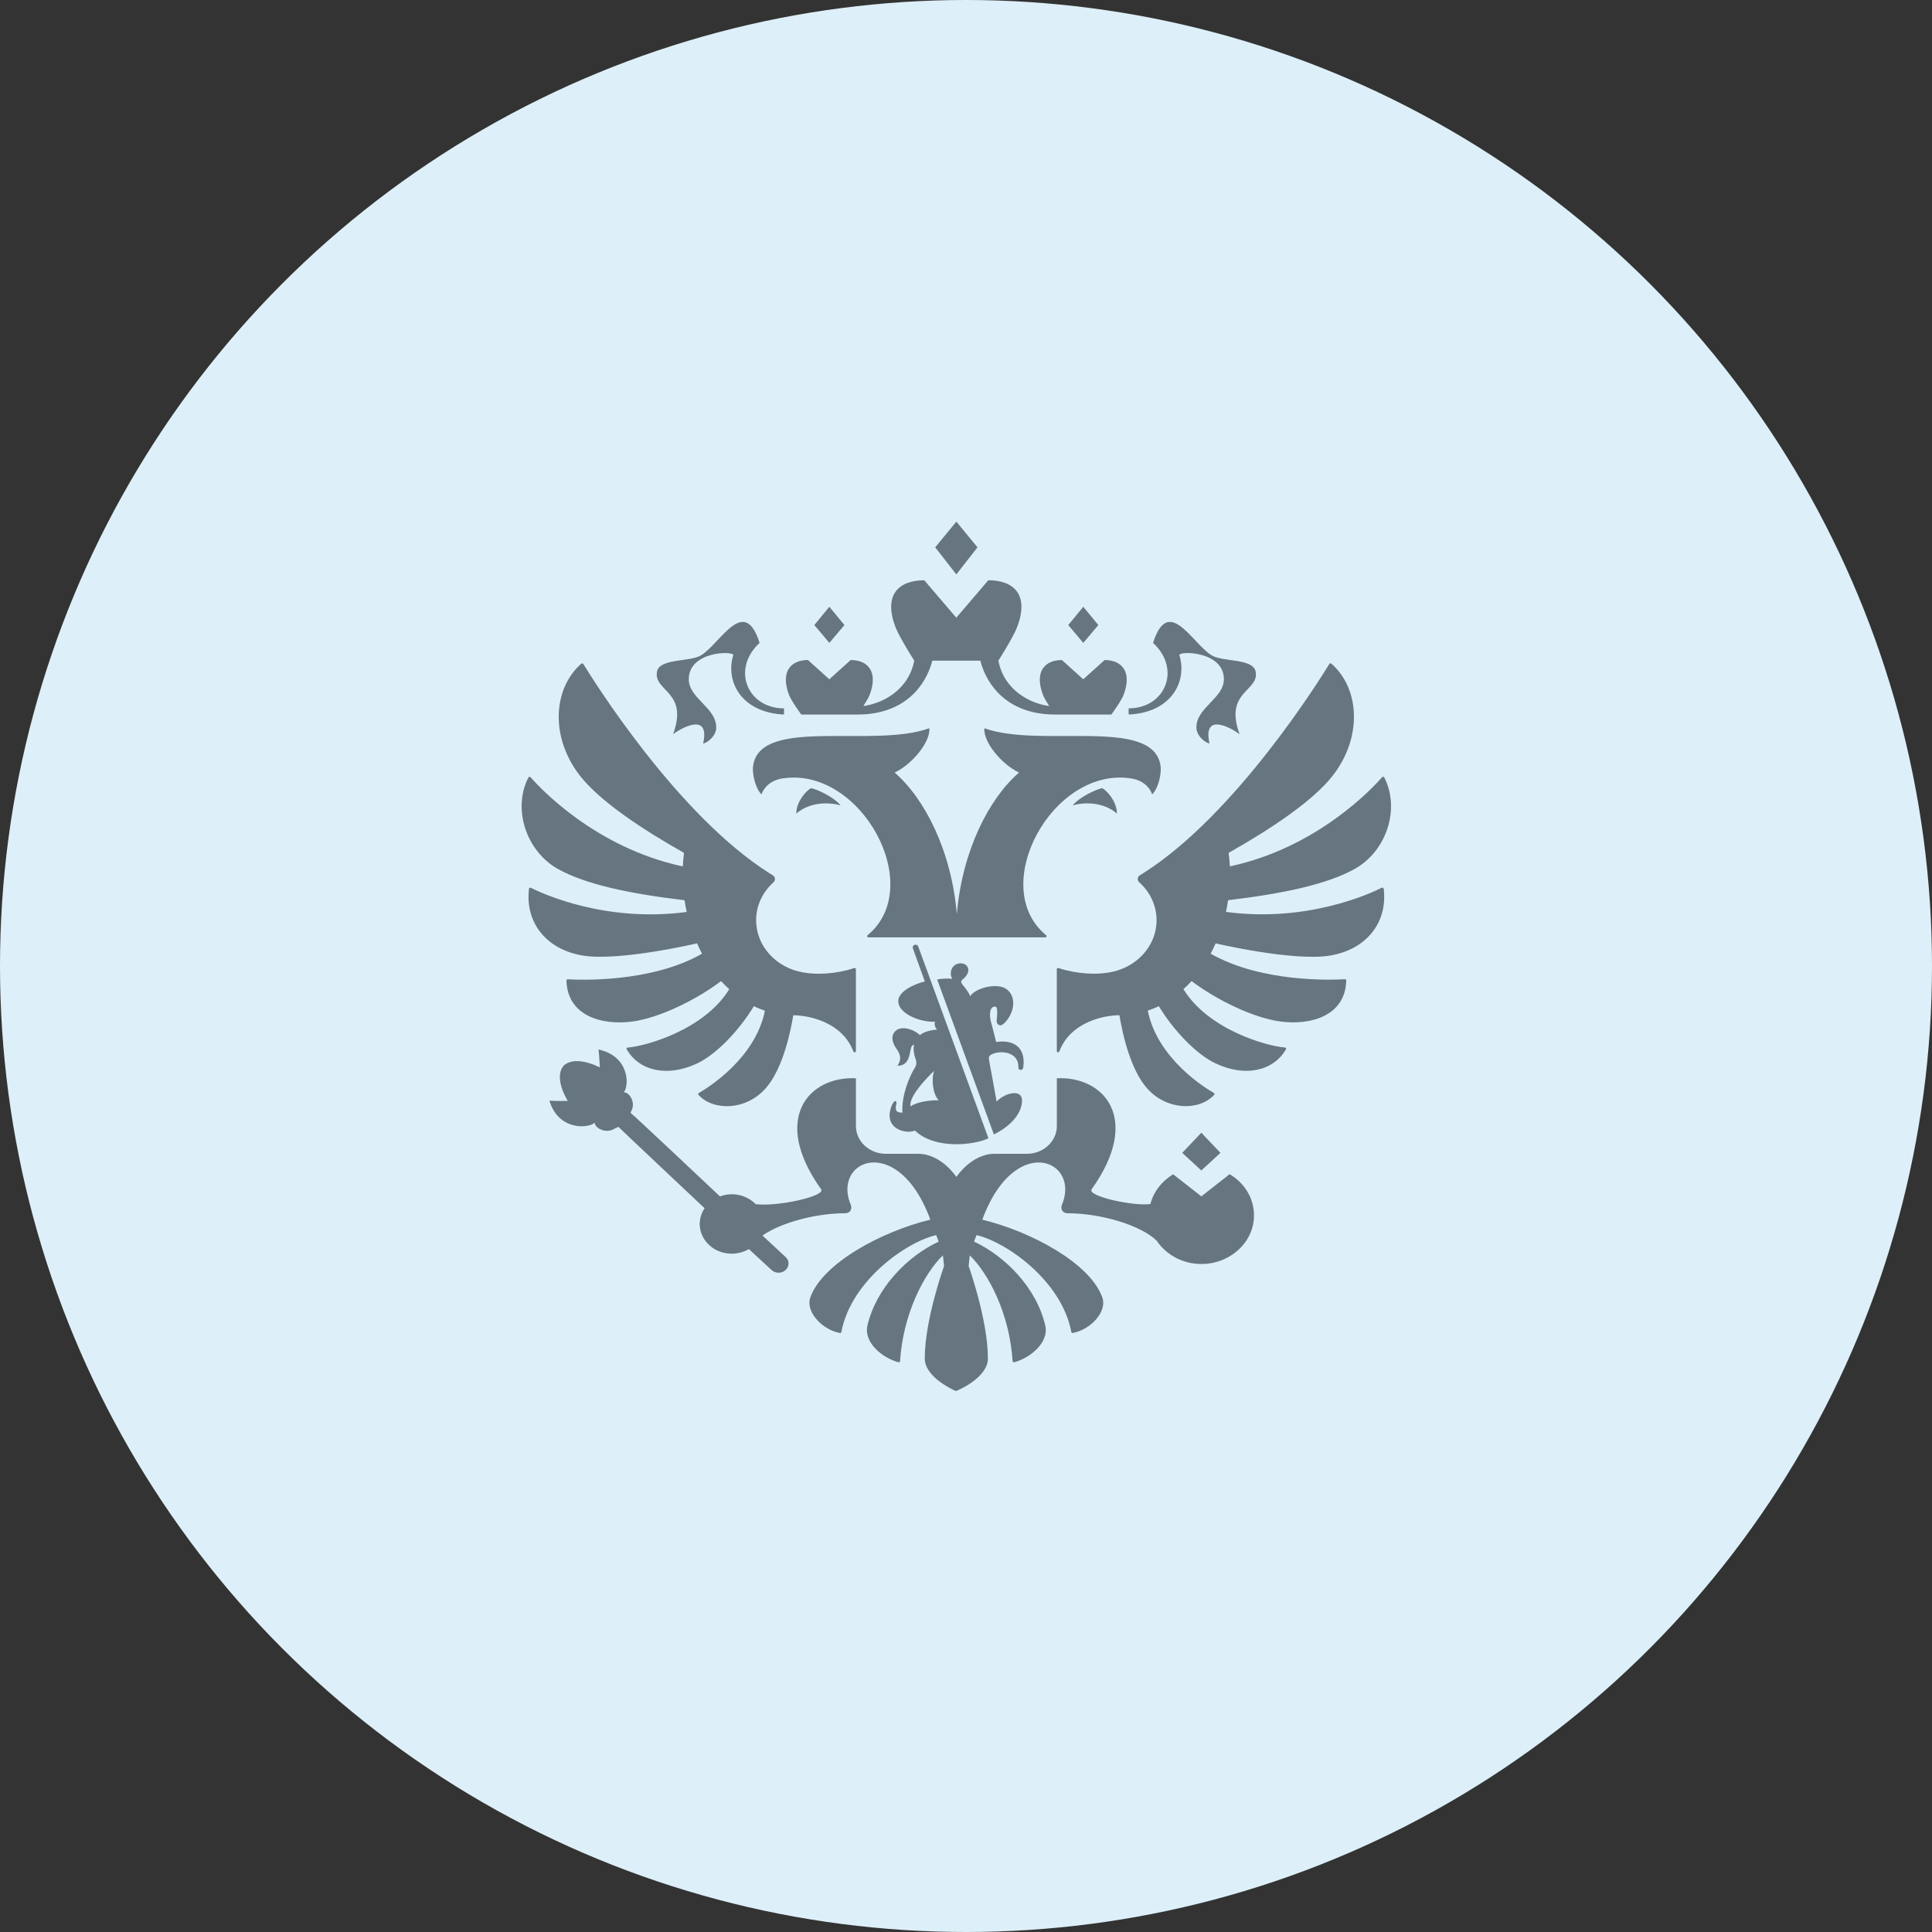 <?xml version="1.0" encoding="UTF-8"?> <svg xmlns="http://www.w3.org/2000/svg" width="100" height="100" viewBox="0 0 100 100" fill="none"><rect x="0" y="0" width="100" height="100" fill="#333333" stroke="none"/> <circle cx="50" cy="50" r="50" fill="#DDEFF8"></circle> <path fill-rule="evenodd" clip-rule="evenodd" d="M57.813 42.111C57.108 41.497 56.098 41.511 55.517 41.69C55.9 41.225 56.783 40.844 57.044 40.797C57.242 40.873 57.813 41.456 57.813 42.111ZM60.058 39.569C59.595 37.106 53.845 38.739 50.949 37.693C50.893 38.412 51.842 39.561 52.746 39.987C51.197 41.324 49.806 44.02 49.525 47.315C49.246 44.02 47.853 41.326 46.306 39.987C47.212 39.561 48.16 38.41 48.104 37.693C45.207 38.739 39.455 37.106 38.992 39.569C38.895 40.09 39.147 40.885 39.418 41.114C39.466 40.949 39.72 40.407 40.523 40.288C44.576 39.678 47.959 45.896 44.905 48.408C44.859 48.448 44.884 48.518 44.949 48.518H54.106C54.166 48.518 54.193 48.448 54.147 48.408C51.093 45.894 54.476 39.678 58.529 40.288C59.332 40.409 59.584 40.949 59.634 41.114C59.905 40.885 60.157 40.09 60.058 39.569ZM61.045 33.916C61.455 35.232 60.673 36.875 58.426 36.984C58.409 36.96 58.419 36.665 58.419 36.665C60.302 36.665 61.165 34.649 59.682 33.275C60.478 30.785 61.686 33.275 62.706 33.916C63.279 34.276 64.871 34.06 64.995 34.773C65.175 35.792 63.346 35.778 64.159 38C63.751 37.693 62.237 36.828 62.603 38.478C62.444 38.478 61.926 38.125 61.926 37.648C61.926 36.618 63.348 36.146 63.348 35.156C63.348 33.677 60.973 33.681 61.045 33.916ZM34.84 38C35.653 35.778 33.824 35.792 34.004 34.773C34.13 34.06 35.717 34.276 36.292 33.916C37.312 33.275 38.52 30.785 39.317 33.275C37.833 34.647 38.696 36.665 40.579 36.665C40.579 36.665 40.589 36.962 40.573 36.984C38.326 36.873 37.544 35.23 37.953 33.916C38.026 33.683 35.651 33.677 35.651 35.158C35.651 36.148 37.072 36.62 37.072 37.65C37.072 38.127 36.555 38.48 36.395 38.48C36.762 36.828 35.247 37.693 34.84 38ZM41.216 42.111C41.216 41.456 41.787 40.871 41.986 40.797C42.246 40.842 43.134 41.225 43.511 41.69C42.933 41.511 41.922 41.497 41.216 42.111ZM50.595 28.33L49.5 27L48.406 28.33L49.5 29.731L50.595 28.33ZM56.851 32.353L56.071 31.407L55.293 32.353L56.071 33.275L56.851 32.353ZM63.17 59.672L62.181 58.63L61.192 59.672L62.181 60.582L63.17 59.672ZM43.707 32.353L42.927 31.407L42.149 32.353L42.927 33.275L43.707 32.353ZM41.475 36.984H44.382C46.825 36.984 47.924 35.489 48.257 34.196H50.742C51.075 35.489 52.173 36.984 54.617 36.984H57.524C57.524 36.984 58.031 36.297 58.159 35.957C58.62 34.733 58.031 34.163 57.176 34.163L56.069 35.16L54.964 34.163C54.108 34.163 53.522 34.733 53.98 35.957C54.038 36.113 54.178 36.344 54.311 36.546C53.28 36.406 51.962 35.701 51.677 34.196C51.677 34.196 52.438 32.989 52.629 32.503C53.315 30.748 52.438 30.034 51.155 30.034L49.498 31.972L47.841 30.034C46.558 30.034 45.679 30.75 46.368 32.503C46.558 32.989 47.322 34.196 47.322 34.196C47.03 35.699 45.716 36.404 44.686 36.546C44.818 36.342 44.957 36.113 45.017 35.957C45.474 34.733 44.889 34.163 44.032 34.163L42.925 35.16L41.82 34.163C40.964 34.163 40.378 34.733 40.835 35.957C40.966 36.297 41.475 36.984 41.475 36.984ZM71.522 45.949C70.962 46.234 67.67 47.768 63.455 47.2C63.499 46.998 63.534 46.798 63.567 46.594C66.371 46.26 68.653 45.787 70.107 44.983C71.764 44.065 72.486 41.874 71.651 40.243C71.628 40.201 71.57 40.195 71.539 40.228C71.079 40.753 68.2 43.876 63.658 44.843C63.646 44.609 63.625 44.374 63.594 44.143C65.797 42.899 67.951 41.464 68.978 40.152C70.527 38.169 70.386 35.642 68.911 34.35C68.878 34.324 68.829 34.332 68.806 34.367C68.338 35.133 63.973 42.158 59.181 45.192C59.133 45.222 59.067 45.261 59.003 45.301C58.866 45.383 58.852 45.562 58.968 45.667C59.52 46.166 59.864 46.86 59.864 47.63C59.864 48.969 58.827 50.083 57.455 50.326C56.758 50.46 55.755 50.423 54.786 50.105C54.743 50.091 54.7 50.12 54.7 50.161V54.406C54.7 54.474 54.803 54.49 54.828 54.426C55.413 52.878 57.172 52.548 57.942 52.548C58.219 54.204 58.711 55.575 59.355 56.311C60.4 57.511 62.106 57.493 62.847 56.665C62.872 56.636 62.866 56.593 62.831 56.572C62.394 56.323 59.907 54.803 59.408 52.311C59.605 52.243 59.797 52.169 59.98 52.078C60.784 53.401 61.953 54.579 62.893 55.03C64.475 55.783 65.922 55.417 66.563 54.311C66.588 54.272 66.559 54.224 66.511 54.22C65.533 54.142 62.533 53.285 61.254 51.199C61.399 51.067 61.544 50.925 61.676 50.779C63.013 51.79 64.906 52.688 66.259 52.871C67.844 53.086 69.638 52.581 69.681 50.75C69.681 50.711 69.648 50.684 69.611 50.684C69.048 50.719 65.32 50.882 62.663 49.362C62.754 49.187 62.841 49.01 62.922 48.829C62.922 48.829 66.933 49.772 68.835 49.461C70.726 49.15 71.833 47.747 71.62 46.001C71.613 45.956 71.564 45.931 71.522 45.949ZM36.079 48.827C36.079 48.827 32.067 49.77 30.166 49.459C28.275 49.148 27.17 47.747 27.381 46.001C27.387 45.958 27.437 45.931 27.48 45.954C28.045 46.24 31.335 47.77 35.545 47.202C35.502 47 35.464 46.8 35.433 46.596C32.628 46.263 30.346 45.789 28.893 44.986C27.238 44.067 26.514 41.876 27.348 40.247C27.37 40.203 27.43 40.197 27.462 40.232C27.927 40.761 30.805 43.877 35.342 44.846C35.353 44.611 35.375 44.376 35.404 44.145C33.201 42.901 31.049 41.466 30.021 40.154C28.473 38.171 28.614 35.646 30.087 34.354C30.12 34.326 30.172 34.334 30.195 34.371C30.666 35.141 35.028 42.16 39.819 45.194C39.867 45.224 39.933 45.264 39.998 45.303C40.134 45.385 40.151 45.564 40.033 45.669C39.48 46.168 39.137 46.862 39.137 47.632C39.137 48.971 40.173 50.085 41.545 50.328C42.24 50.462 43.246 50.425 44.212 50.108C44.255 50.093 44.301 50.122 44.301 50.163V54.408C44.301 54.476 44.197 54.492 44.173 54.428C43.587 52.88 41.828 52.55 41.059 52.55C40.782 54.206 40.289 55.578 39.646 56.313C38.601 57.514 36.892 57.495 36.153 56.667C36.126 56.638 36.135 56.595 36.17 56.574C36.604 56.325 39.093 54.805 39.592 52.313C39.395 52.245 39.203 52.171 39.019 52.081C38.216 53.403 37.047 54.581 36.108 55.032C34.525 55.786 33.077 55.419 32.437 54.313C32.415 54.274 32.442 54.227 32.489 54.222C33.468 54.144 36.468 53.287 37.746 51.201C37.599 51.069 37.457 50.927 37.322 50.781C35.986 51.792 34.093 52.69 32.742 52.873C31.157 53.088 29.363 52.583 29.32 50.752C29.32 50.715 29.353 50.686 29.39 50.686C29.955 50.723 33.683 50.882 36.337 49.364C36.246 49.185 36.16 49.008 36.079 48.827ZM62.183 61.923L63.646 60.776C64.486 61.27 65.011 62.182 64.889 63.196C64.751 64.353 63.728 65.288 62.479 65.41C61.378 65.517 60.402 65.012 59.874 64.223C59.046 63.408 56.959 62.798 55.262 62.798C54.999 62.798 54.875 62.578 54.966 62.359C55.643 60.733 54.184 59.557 52.676 60.514C52.018 60.932 51.348 61.756 50.843 63.13C53.32 63.725 56.431 65.371 57.06 67.166C57.304 67.86 56.502 68.804 55.531 68.995C55.494 69.004 55.461 68.979 55.453 68.946C54.946 66.264 52.049 64.269 50.543 63.929C50.466 64.131 50.493 64.065 50.417 64.265C52.057 65.037 53.648 66.668 54.102 68.604C54.311 69.492 53.317 70.289 52.496 70.509C52.455 70.521 52.415 70.49 52.413 70.453C52.258 68.003 51.168 65.922 50.197 64.977C50.171 65.158 50.152 65.346 50.138 65.535C50.138 65.535 51.133 68.301 51.133 70.317C51.133 71.255 49.732 71.909 49.473 72C49.266 71.909 47.866 71.255 47.866 70.317C47.866 68.301 48.863 65.535 48.863 65.535C48.849 65.346 48.828 65.158 48.803 64.977C47.828 65.922 46.742 68.005 46.587 70.453C46.585 70.495 46.544 70.521 46.502 70.509C45.683 70.291 44.69 69.492 44.899 68.604C45.354 66.668 46.945 65.037 48.586 64.265C48.509 64.065 48.534 64.131 48.458 63.929C46.949 64.267 44.055 66.264 43.548 68.946C43.539 68.981 43.504 69.004 43.469 68.995C42.497 68.804 41.696 67.86 41.938 67.166C42.569 65.371 45.679 63.725 48.155 63.13C47.653 61.756 46.984 60.934 46.324 60.514C44.816 59.554 43.353 60.73 44.034 62.359C44.125 62.576 44.001 62.798 43.738 62.798C42.238 62.798 40.432 63.274 39.466 63.952C39.466 63.952 40.639 65.037 40.657 65.058C40.744 65.136 40.804 65.239 40.813 65.358C40.835 65.624 40.62 65.855 40.335 65.875C40.178 65.885 40.035 65.828 39.933 65.733L38.762 64.652C38.413 64.856 37.976 64.946 37.513 64.854C36.857 64.722 36.344 64.211 36.238 63.599C36.172 63.206 36.269 62.837 36.47 62.537C36.47 62.537 32.044 58.374 32.009 58.325L31.798 58.426C31.324 58.708 30.764 58.356 30.786 58.109C30.451 58.416 28.902 58.525 28.438 56.97C28.753 56.997 29.39 56.982 29.39 56.982C29.39 56.982 28.628 55.806 29.177 55.157C29.804 54.581 31.047 55.25 31.047 55.25C31.047 55.25 31.022 54.626 30.977 54.321C32.59 54.673 32.576 56.193 32.286 56.541C32.537 56.504 32.932 57.03 32.675 57.511L32.636 57.598C32.721 57.641 37.264 61.925 37.264 61.925C37.455 61.855 37.66 61.814 37.877 61.814C38.367 61.814 38.808 62.014 39.114 62.327C40.271 62.467 42.735 61.91 42.505 61.562C39.875 57.882 41.889 55.689 44.303 55.812V58.284C44.303 59.079 44.998 59.721 45.857 59.721H47.526C48.722 59.721 49.502 60.918 49.502 60.918C49.502 60.918 50.282 59.721 51.478 59.721H53.148C54.004 59.721 54.702 59.079 54.702 58.284V55.812C57.118 55.689 59.129 57.882 56.499 61.562C56.266 61.915 58.664 62.444 59.545 62.32C59.711 61.678 60.141 61.128 60.722 60.782L62.183 61.923ZM51.404 54.54C51.925 54.348 52.74 54.502 52.713 55.254C52.707 55.423 52.945 55.423 52.964 55.248C53.119 54.128 52.359 53.804 51.561 53.936C51.462 53.549 51.381 53.211 51.29 52.878C51.215 52.608 51.188 52.101 51.503 52.101C51.673 52.101 51.606 52.573 51.59 52.775C51.575 52.954 51.639 53.063 51.786 53.069C51.875 53.071 51.989 52.956 52.057 52.88C52.515 52.367 52.618 51.572 52.086 51.189C51.637 50.867 50.52 51.106 50.212 51.566C50.166 51.393 49.945 51.108 49.837 50.985C49.732 50.863 49.707 50.779 49.85 50.676C49.918 50.624 50.123 50.423 50.123 50.213C50.123 50.087 50.026 49.86 49.722 49.86C49.482 49.86 49.213 50.027 49.213 50.398C49.213 50.48 49.233 50.569 49.287 50.664C49.134 50.637 48.722 50.647 48.509 50.701L51.443 58.718C52.283 58.306 52.9 57.651 52.9 56.951C52.9 56.354 52.014 56.554 51.584 57.017C51.447 56.261 51.323 55.561 51.191 54.863C51.151 54.667 51.248 54.599 51.404 54.54ZM47.253 49.094L47.87 50.8C47.342 50.925 46.494 51.308 46.494 51.815C46.494 52.49 47.694 52.931 48.389 52.88C48.354 53.032 48.393 53.172 48.503 53.296C48.251 53.296 47.775 53.413 47.62 53.58C47.249 53.238 46.674 53.114 46.401 53.322C46.126 53.532 46.117 53.885 46.403 54.288C46.606 54.566 46.68 54.84 46.453 55.162C47.291 55.162 46.982 54.078 47.309 54.078C47.266 54.29 47.293 54.533 47.388 54.803C47.45 54.982 47.45 55.108 47.344 55.281C47.075 55.709 46.653 56.698 46.711 57.59C46.436 57.588 46.297 57.522 46.395 57.147C46.43 57.009 46.345 56.91 46.231 57.081C46.103 57.27 46.043 57.592 46.043 57.73C46.043 58.525 46.995 58.683 47.357 58.517C48.408 59.528 50.471 59.258 51.162 58.918L47.531 49C47.456 48.81 47.189 48.901 47.253 49.094ZM47.127 57.266C47.44 57.044 48.066 56.947 48.592 56.947C48.29 56.673 48.195 55.882 48.35 55.425C47.624 56.127 47.053 56.856 47.127 57.266Z" fill="#66757F"></path> </svg> 